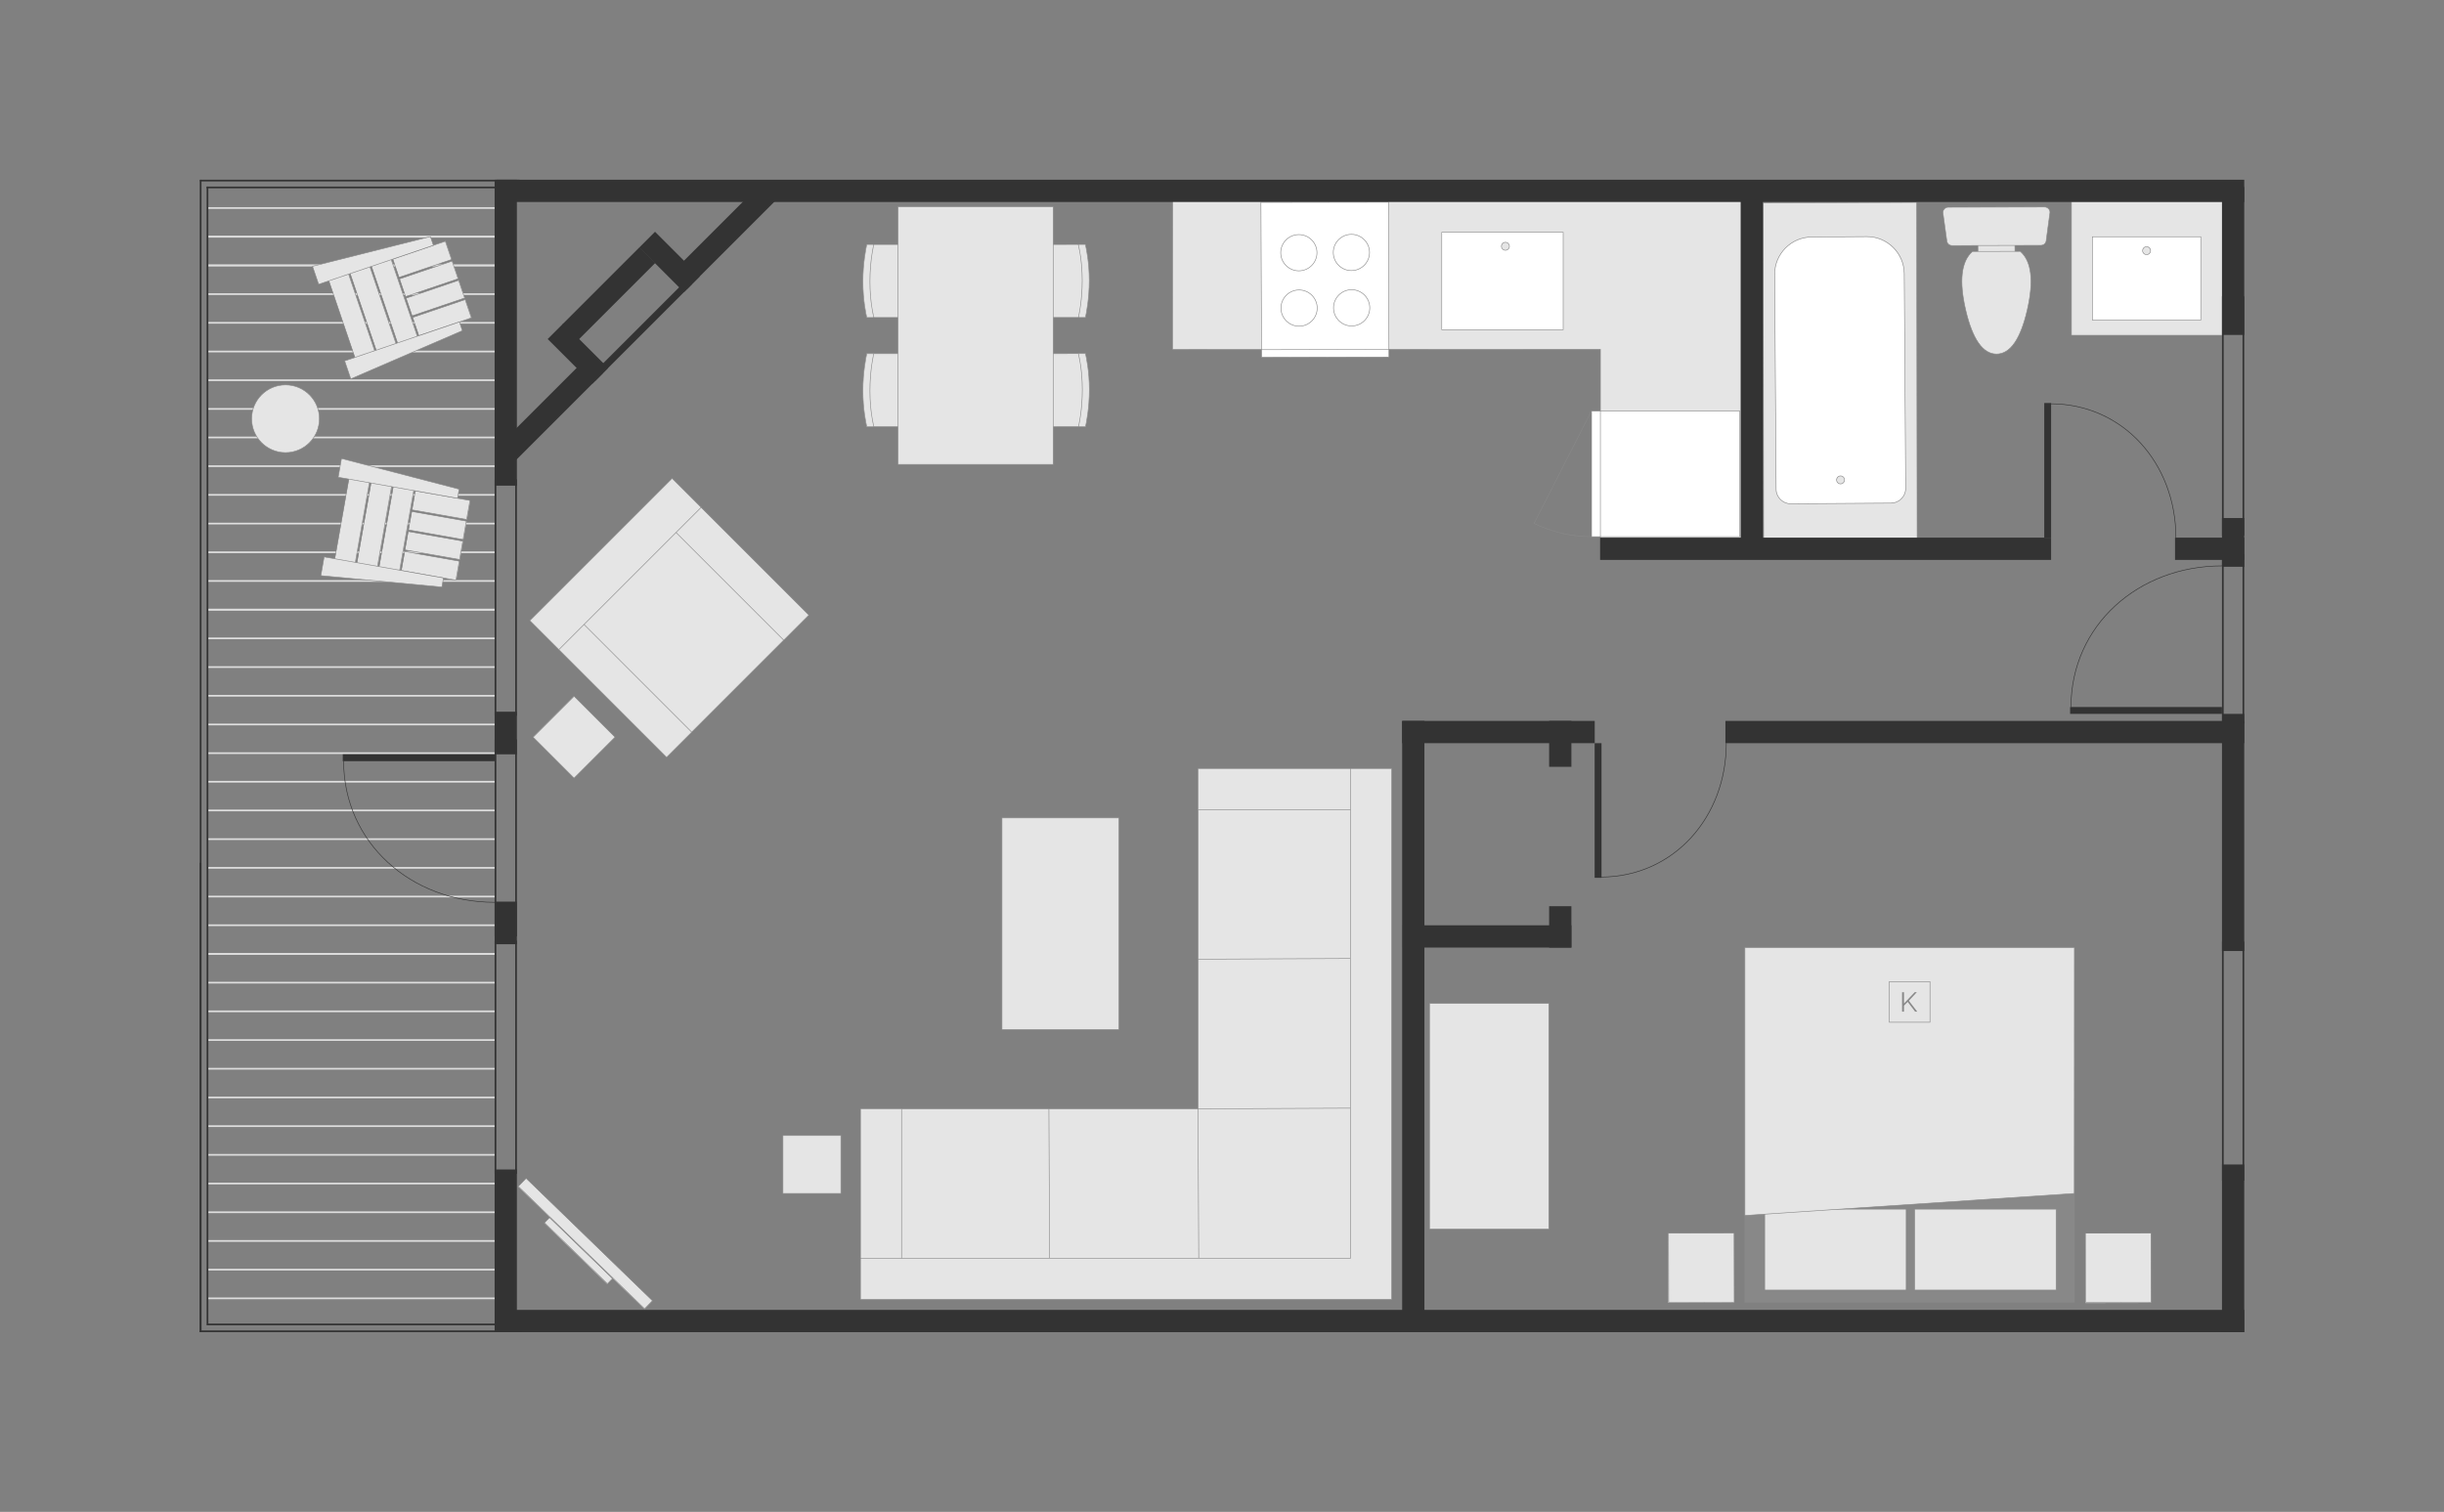 <?xml version="1.0" encoding="utf-8"?>
<!-- Generator: Adobe Illustrator 27.2.0, SVG Export Plug-In . SVG Version: 6.00 Build 0)  -->
<svg version="1.1" id="Layer_2" xmlns="http://www.w3.org/2000/svg" xmlns:xlink="http://www.w3.org/1999/xlink" x="0px" y="0px"
	 width="2080px" height="1287px" viewBox="0 0 2080 1287" enable-background="new 0 0 2080 1287" xml:space="preserve">
<rect x="0" y="0" width="2080" height="1287" fill="#808080" stroke="none"/>
<rect x="176.569" y="811.322" fill="#DDDDDD" width="245.116" height="1.458"/>
<rect x="176.569" y="835.753" fill="#DDDDDD" width="245.116" height="1.455"/>
<rect x="176.569" y="860.184" fill="#DDDDDD" width="245.116" height="1.455"/>
<rect x="176.569" y="884.615" fill="#DDDDDD" width="245.116" height="1.455"/>
<rect x="176.569" y="909.046" fill="#DDDDDD" width="245.116" height="1.458"/>
<rect x="176.569" y="933.477" fill="#DDDDDD" width="245.116" height="1.458"/>
<rect x="176.569" y="957.908" fill="#DDDDDD" width="245.116" height="1.458"/>
<rect x="176.569" y="982.342" fill="#DDDDDD" width="245.116" height="1.455"/>
<rect x="176.569" y="1006.773" fill="#DDDDDD" width="245.116" height="1.455"/>
<rect x="176.569" y="1031.204" fill="#DDDDDD" width="245.116" height="1.455"/>
<rect x="176.569" y="1055.633" fill="#DDDDDD" width="245.116" height="1.455"/>
<rect x="176.569" y="1080.064" fill="#DDDDDD" width="245.116" height="1.455"/>
<rect x="176.569" y="1104.495" fill="#DDDDDD" width="245.116" height="1.455"/>
<rect x="176.569" y="811.322" fill="#DDDDDD" width="245.116" height="1.458"/>
<rect x="176.569" y="664.735" fill="#DDDDDD" width="245.116" height="1.455"/>
<rect x="176.569" y="689.163" fill="#DDDDDD" width="245.116" height="1.458"/>
<rect x="176.569" y="713.594" fill="#DDDDDD" width="245.116" height="1.458"/>
<rect x="176.569" y="738.028" fill="#DDDDDD" width="245.116" height="1.458"/>
<rect x="176.569" y="762.459" fill="#DDDDDD" width="245.116" height="1.458"/>
<rect x="176.569" y="786.891" fill="#DDDDDD" width="245.116" height="1.458"/>
<rect x="176.569" y="518.253" fill="#DDDDDD" width="245.116" height="1.458"/>
<rect x="176.569" y="542.685" fill="#DDDDDD" width="245.116" height="1.458"/>
<rect x="176.569" y="567.116" fill="#DDDDDD" width="245.116" height="1.458"/>
<rect x="176.569" y="591.547" fill="#DDDDDD" width="245.116" height="1.458"/>
<rect x="176.569" y="615.975" fill="#DDDDDD" width="245.116" height="1.458"/>
<rect x="176.569" y="640.403" fill="#DDDDDD" width="245.116" height="1.458"/>
<rect x="176.569" y="518.253" fill="#DDDDDD" width="245.116" height="1.458"/>
<rect x="176.569" y="371.661" fill="#DDDDDD" width="245.116" height="1.458"/>
<rect x="176.569" y="396.095" fill="#DDDDDD" width="245.116" height="1.455"/>
<rect x="176.569" y="420.523" fill="#DDDDDD" width="245.116" height="1.458"/>
<rect x="176.569" y="444.96" fill="#DDDDDD" width="245.116" height="1.455"/>
<rect x="176.569" y="469.388" fill="#DDDDDD" width="245.116" height="1.458"/>
<rect x="176.569" y="493.819" fill="#DDDDDD" width="245.116" height="1.458"/>
<rect x="176.569" y="225.209" fill="#DDDDDD" width="245.116" height="1.455"/>
<rect x="176.569" y="249.64" fill="#DDDDDD" width="245.116" height="1.458"/>
<rect x="176.569" y="274.074" fill="#DDDDDD" width="245.116" height="1.455"/>
<rect x="176.569" y="298.505" fill="#DDDDDD" width="245.116" height="1.458"/>
<rect x="176.569" y="322.939" fill="#DDDDDD" width="245.116" height="1.455"/>
<rect x="176.569" y="347.367" fill="#DDDDDD" width="245.116" height="1.458"/>
<rect x="176.569" y="225.209" fill="#DDDDDD" width="245.116" height="1.455"/>
<rect x="176.569" y="200.78" fill="#DDDDDD" width="245.116" height="1.455"/>
<rect x="176.569" y="200.78" fill="#DDDDDD" width="245.116" height="1.455"/>
<rect x="176.569" y="176.352" fill="#DDDDDD" width="245.116" height="1.458"/>
<g>
	<polygon fill="#E5E5E5" points="732.325,1106.041 732.325,943.912 1019.594,943.911 1019.594,654.201 1184.325,654.201 
		1184.325,1106.041 	"/>
	<path fill="#888888" d="M1184.075,654.452v126.636v70.959v56.15v70.987v126.609H732.575v-161.63h286.768h0.5v-0.5v-289.21H1184.075
		 M1184.575,653.952h-165.231v289.71l-287.268,0v162.63h452.499V979.183v-0.028v-70.959v-56.15v-70.959v-0.028V653.952
		L1184.575,653.952z"/>
</g>
<path opacity="0.8" fill="none" stroke="#DDDDDD" stroke-width="0.5" stroke-miterlimit="10" d="M1149.109,943.06"/>
<path opacity="0.8" fill="none" stroke="#DDDDDD" stroke-width="0.5" stroke-miterlimit="10" d="M1019.344,943.662"/>
<g>
	<rect x="732.325" y="943.912" fill="#E5E5E5" width="34.966" height="162.129"/>
	<path fill="#888888" d="M767.041,944.162l0,161.63h-34.466v-161.63H767.041 M767.541,943.662h-35.466v162.63h35.466
		L767.541,943.662L767.541,943.662z"/>
</g>
<g>
	<rect x="1019.594" y="654.201" fill="#E5E5E5" width="164.731" height="34.966"/>
	<path fill="#888888" d="M1184.075,654.452v34.466h-164.231v-34.466H1184.075 M1184.575,653.952h-165.231v35.466h165.231V653.952
		L1184.575,653.952z"/>
</g>
<line fill="none" stroke="#888888" stroke-width="0.5" stroke-miterlimit="10" x1="1019.344" y1="816.526" x2="1149.109" y2="815.924"/>
<line fill="none" stroke="#888888" stroke-width="0.5" stroke-miterlimit="10" x1="1019.609" y1="943.926" x2="1149.375" y2="943.324"/>
<line fill="none" stroke="#888888" stroke-width="0.5" stroke-miterlimit="10" x1="1019.576" y1="943.628" x2="1020.177" y2="1070.792"/>
<line fill="none" stroke="#888888" stroke-width="0.5" stroke-miterlimit="10" x1="892.672" y1="943.662" x2="893.273" y2="1070.826"/>
<g>
	<polygon fill="#E5E5E5" points="732.325,1106.041 732.325,1071.075 1149.359,1071.075 1149.359,654.201 1184.324,654.201 
		1184.324,1106.041 	"/>
	<path fill="#888888" d="M1184.074,654.452v451.34l-34.965,0l-416.534,0v-34.466h416.534h0.5v-0.5V654.452H1184.074
		 M1184.574,653.952h-35.465v416.874H732.075v35.466l417.034,0v0h35.465V653.952L1184.574,653.952z"/>
</g>
<g>
	
		<rect x="484.084" y="443.645" transform="matrix(0.707 -0.707 0.707 0.707 -205.033 556.869)" fill="#E5E5E5" width="171.202" height="164.573"/>
	<path fill="#888888" d="M572.028,407.57l116.017,116.017L567.341,644.291L451.324,528.275L572.028,407.57 M572.028,406.863
		L450.617,528.275l116.724,116.724l121.412-121.411L572.028,406.863L572.028,406.863z"/>
</g>
<g>
	
		<rect x="504.727" y="493.482" transform="matrix(0.707 -0.707 0.707 0.707 -254.87 536.226)" fill="#E5E5E5" width="30.24" height="164.573"/>
	<path fill="#888888" d="M472.354,507.245L588.37,623.262l-21.03,21.03L451.324,528.275L472.354,507.245 M472.354,506.538
		l-21.737,21.737l116.724,116.724l21.737-21.737L472.354,506.538L472.354,506.538z"/>
</g>
<g>
	
		<rect x="604.402" y="393.807" transform="matrix(0.707 -0.707 0.707 0.707 -155.195 577.513)" fill="#E5E5E5" width="30.24" height="164.572"/>
	<path fill="#888888" d="M572.028,407.57l116.017,116.017l-21.03,21.03L550.999,428.6L572.028,407.57 M572.028,406.863
		L550.292,428.6l116.724,116.724l21.737-21.737L572.028,406.863L572.028,406.863z"/>
</g>
<g>
	
		<rect x="438.249" y="462.63" transform="matrix(0.707 -0.707 0.707 0.707 -186.047 511.034)" fill="#E5E5E5" width="171.201" height="34.932"/>
	<path fill="#888888" d="M572.028,407.57l24.347,24.347L475.671,552.621l-24.347-24.347L572.028,407.57 M572.028,406.863
		L450.617,528.275l25.054,25.054l121.411-121.411L572.028,406.863L572.028,406.863z"/>
</g>
<g>
	<rect x="852.74" y="696.217" fill="#E5E5E5" width="99.521" height="180.16"/>
	<path fill="#888888" d="M952.011,696.467v179.66H852.99v-179.66H952.011 M952.511,695.967H852.49v180.66h100.021V695.967
		L952.511,695.967z"/>
</g>
<g>
	
		<rect x="463.938" y="602.848" transform="matrix(0.707 -0.707 0.707 0.707 -300.612 529.293)" fill="#E5E5E5" width="49.34" height="49.34"/>
	<path fill="#888888" d="M488.607,592.983l34.535,34.535l-34.535,34.535l-34.535-34.535L488.607,592.983 M488.607,592.276
		l-35.242,35.242l35.242,35.242l35.242-35.242L488.607,592.276L488.607,592.276z"/>
</g>
<g>
	<rect x="666.323" y="966.608" fill="#E5E5E5" width="49.34" height="49.34"/>
	<path fill="#888888" d="M715.413,966.859v48.84h-48.84v-48.84H715.413 M715.913,966.359h-49.84v49.84h49.84V966.359
		L715.913,966.359z"/>
</g>
<g>
	<g>
		<g>
			<path fill="#E5E5E5" d="M737.691,363.23c-0.407-1.661-3.321-14.144-3.321-30.634c0-16.521,2.925-29.827,3.324-31.563H800.6
				c2.382,0,3.693,1.503,3.693,4.232v54.917c0,1.567-1.762,3.048-3.625,3.048H737.691z"/>
			<path fill="#888888" d="M800.599,301.283c2.846,0,3.444,2.166,3.444,3.982v54.917c0,1.438-1.64,2.798-3.375,2.798h-62.779
				c-0.54-2.255-3.269-14.443-3.269-30.384c0-15.985,2.743-28.955,3.274-31.314H800.599 M800.599,300.783
				c-2.531,0-63.103,0-63.103,0s-3.376,13.935-3.376,31.814s3.376,30.884,3.376,30.884s61.14,0,63.171,0s3.875-1.6,3.875-3.298
				s0-52.042,0-54.917S803.131,300.783,800.599,300.783L800.599,300.783z"/>
		</g>
		<g>
			<path fill="#E5E5E5" d="M737.691,363.23c-0.407-1.661-3.321-14.144-3.321-30.634c0-16.521,2.925-29.827,3.324-31.563h5.948
				c-0.496,2.108-3.277,14.682-3.277,31.563c0,16.811,2.814,28.586,3.339,30.634H737.691z"/>
			<path fill="#888888" d="M743.328,301.283c-0.648,2.838-3.212,15.094-3.212,31.314c0,16.122,2.586,27.629,3.268,30.384h-5.495
				c-0.54-2.255-3.269-14.443-3.269-30.384c0-15.985,2.743-28.955,3.274-31.314H743.328 M743.96,300.783h-6.463
				c0,0-3.376,13.935-3.376,31.814s3.376,30.884,3.376,30.884h6.532c0,0-3.413-12.26-3.413-30.884S743.96,300.783,743.96,300.783
				L743.96,300.783z"/>
		</g>
	</g>
	<g>
		<g>
			<path fill="#E5E5E5" d="M737.691,270.292c-0.407-1.661-3.321-14.143-3.321-30.634c0-16.521,2.925-29.827,3.324-31.563H800.6
				c2.382,0,3.693,1.503,3.693,4.232v54.917c0,1.567-1.762,3.048-3.625,3.048H737.691z"/>
			<path fill="#888888" d="M800.599,208.345c2.846,0,3.444,2.166,3.444,3.982v54.917c0,1.438-1.64,2.798-3.375,2.798h-62.779
				c-0.54-2.255-3.269-14.443-3.269-30.384c0-15.985,2.743-28.955,3.274-31.314H800.599 M800.599,207.845
				c-2.531,0-63.103,0-63.103,0s-3.376,13.935-3.376,31.814c0,17.879,3.376,30.884,3.376,30.884s61.14,0,63.171,0
				s3.875-1.6,3.875-3.298s0-52.042,0-54.917C804.543,209.452,803.131,207.845,800.599,207.845L800.599,207.845z"/>
		</g>
		<g>
			<path fill="#E5E5E5" d="M737.691,270.292c-0.407-1.661-3.321-14.143-3.321-30.634c0-16.521,2.925-29.827,3.324-31.563h5.948
				c-0.496,2.108-3.277,14.683-3.277,31.563c0,16.81,2.814,28.585,3.339,30.634H737.691z"/>
			<path fill="#888888" d="M743.328,208.345c-0.648,2.838-3.212,15.094-3.212,31.314c0,16.122,2.586,27.629,3.268,30.384h-5.495
				c-0.54-2.255-3.269-14.443-3.269-30.384c0-15.985,2.743-28.955,3.274-31.314H743.328 M743.96,207.845h-6.463
				c0,0-3.376,13.935-3.376,31.814c0,17.879,3.376,30.884,3.376,30.884h6.532c0,0-3.413-12.26-3.413-30.884
				C740.616,221.035,743.96,207.845,743.96,207.845L743.96,207.845z"/>
		</g>
	</g>
</g>
<g>
	<g>
		<g>
			<path fill="#E5E5E5" d="M860.829,270.322c-2.379,0-3.69-1.502-3.693-4.229l-0.051-54.916c-0.001-0.74,0.396-1.504,1.086-2.097
				c0.706-0.606,1.631-0.954,2.536-0.955l62.976-0.059c0.408,1.66,3.335,14.14,3.351,30.63c0.016,16.521-2.897,29.83-3.295,31.567
				l-62.904,0.059H860.829z"/>
			<path fill="#888888" d="M923.486,208.316c0.542,2.254,3.282,14.44,3.297,30.381c0.015,15.985-2.716,28.957-3.245,31.317
				l-62.709,0.059c-2.842,0-3.441-2.164-3.443-3.979l-0.052-54.917c-0.001-1.438,1.638-2.8,3.373-2.801L923.486,208.316
				 M923.878,207.815c0,0-61.14,0.057-63.171,0.059c-2.031,0.002-3.874,1.604-3.872,3.302c0.002,1.698,0.049,52.042,0.052,54.917
				c0.003,2.873,1.414,4.479,3.943,4.479c0.002,0,0.003,0,0.005,0c2.532-0.002,63.103-0.059,63.103-0.059s3.364-13.938,3.347-31.817
				C927.267,220.817,923.878,207.815,923.878,207.815L923.878,207.815z"/>
		</g>
		<g>
			<path fill="#E5E5E5" d="M917.791,270.268c0.494-2.108,3.263-14.685,3.247-31.566c-0.016-16.811-2.841-28.584-3.367-30.631
				l6.012-0.005c0.408,1.66,3.335,14.14,3.351,30.63c0.016,16.521-2.897,29.83-3.295,31.567L917.791,270.268z"/>
			<path fill="#888888" d="M923.486,208.316c0.542,2.254,3.282,14.44,3.297,30.381c0.015,15.985-2.716,28.957-3.245,31.317
				l-5.434,0.005c0.646-2.838,3.198-15.097,3.183-31.317c-0.015-16.122-2.612-27.627-3.296-30.381L923.486,208.316 M923.878,207.815
				l-6.532,0.006c0,0,3.424,12.257,3.442,30.88c0.018,18.623-3.314,31.817-3.314,31.817l6.463-0.006c0,0,3.364-13.938,3.347-31.817
				C927.267,220.817,923.878,207.815,923.878,207.815L923.878,207.815z"/>
		</g>
	</g>
	<g>
		<g>
			<path fill="#E5E5E5" d="M860.915,363.259c-2.379,0-3.689-1.502-3.691-4.229l-0.052-54.917c-0.001-0.739,0.396-1.503,1.086-2.097
				c0.706-0.606,1.631-0.954,2.536-0.955l62.976-0.059c0.408,1.661,3.335,14.14,3.351,30.63c0.017,16.521-2.897,29.83-3.295,31.567
				l-62.904,0.059H860.915z"/>
			<path fill="#888888" d="M923.573,301.253c0.542,2.254,3.282,14.44,3.297,30.381c0.015,15.985-2.716,28.957-3.245,31.317
				l-62.71,0.059c-2.842,0-3.44-2.164-3.442-3.979l-0.008-8.365l-0.044-46.551c-0.001-0.666,0.364-1.361,1-1.907
				c0.662-0.568,1.527-0.894,2.373-0.894L923.573,301.253 M923.965,300.753c0,0-61.14,0.057-63.171,0.059s-3.874,1.604-3.872,3.302
				c0.001,1.698,0.049,52.042,0.052,54.917c0.003,2.873,1.414,4.479,3.942,4.479c0.002,0,0.004,0,0.006,0
				c2.532-0.002,63.103-0.059,63.103-0.059s3.363-13.938,3.347-31.817C927.354,313.755,923.965,300.753,923.965,300.753
				L923.965,300.753z"/>
		</g>
		<g>
			<path fill="#E5E5E5" d="M917.878,363.206c0.494-2.108,3.263-14.685,3.247-31.566c-0.016-16.811-2.841-28.584-3.367-30.631
				l6.012-0.006c0.408,1.661,3.335,14.14,3.351,30.63c0.017,16.521-2.897,29.83-3.295,31.567L917.878,363.206z"/>
			<path fill="#888888" d="M923.573,301.253c0.542,2.254,3.282,14.44,3.297,30.381c0.015,15.985-2.716,28.957-3.245,31.317
				l-5.434,0.005c0.646-2.838,3.198-15.097,3.183-31.317c-0.015-16.122-2.612-27.627-3.296-30.381L923.573,301.253 M923.965,300.753
				l-6.532,0.006c0,0,3.424,12.257,3.442,30.88c0.017,18.623-3.315,31.817-3.315,31.817l6.464-0.006c0,0,3.363-13.938,3.347-31.817
				C927.354,313.755,923.965,300.753,923.965,300.753L923.965,300.753z"/>
		</g>
	</g>
</g>
<g>
	<rect x="764.252" y="175.983" fill="#E5E5E5" width="132.084" height="219.358"/>
	<path fill="#888888" d="M896.086,176.233v218.858H764.502V176.233H896.086 M896.586,175.733H764.002v219.858h132.584V175.733
		L896.586,175.733z"/>
</g>
<g>
	
		<rect x="1775.014" y="1049.386" transform="matrix(1 -0.002 0.002 1 -2.481 4.157)" fill="#E5E5E5" width="55.955" height="59.178"/>
	<path fill="#888888" d="M1830.65,1049.572l0.136,58.677l-55.454,0.129l-0.136-58.677L1830.65,1049.572 M1831.149,1049.07
		l-56.454,0.131l0.138,59.677l56.454-0.131L1831.149,1049.07L1831.149,1049.07z"/>
</g>
<g>
	
		<rect x="1420.074" y="1049.386" transform="matrix(1 -0.002 0.002 1 -2.482 3.339)" fill="#E5E5E5" width="55.954" height="59.178"/>
	<path fill="#888888" d="M1475.71,1049.572l0.136,58.677l-55.454,0.129l-0.136-58.677L1475.71,1049.572 M1476.209,1049.071
		l-56.454,0.131l0.138,59.677l56.454-0.131L1476.209,1049.071L1476.209,1049.071z"/>
</g>
<g>
	<rect x="1762.912" y="171.389" fill="#E5E5E5" width="128.987" height="114.023"/>
	<path fill="#888888" d="M1891.65,171.639v113.524h-128.488V171.639H1891.65 M1892.15,171.139h-129.488v114.524h129.488V171.139
		L1892.15,171.139z"/>
</g>
<g>
	<g>
		<rect x="1780.762" y="201.547" fill="#FFFFFF" width="92.257" height="70.957"/>
		<path fill="#888888" d="M1872.769,201.797l0,70.457l-91.757,0v-70.457H1872.769 M1873.269,201.297h-92.756v71.457l92.757,0
			L1873.269,201.297L1873.269,201.297z"/>
	</g>
	<g>
		<path fill="#E5E5E5" d="M1826.89,216.769c-1.854,0-3.378-1.509-3.395-3.364c-0.018-1.872,1.491-3.409,3.363-3.426
			c1.888,0,3.41,1.509,3.427,3.363c0.018,1.872-1.491,3.409-3.363,3.427H1826.89z"/>
		<path fill="#888888" d="M1826.891,209.728v0.5c1.718,0,3.128,1.398,3.144,3.116c0.016,1.734-1.382,3.158-3.146,3.174
			c-1.718,0-3.128-1.398-3.145-3.116c-0.016-1.734,1.382-3.158,3.116-3.174L1826.891,209.728 M1826.891,209.728
			c-0.011,0-0.023,0-0.034,0c-2.013,0.019-3.63,1.666-3.611,3.679c0.019,2.002,1.647,3.611,3.645,3.611c0.011,0,0.023,0,0.034,0
			c2.013-0.019,3.63-1.666,3.611-3.679C1830.517,211.338,1828.888,209.728,1826.891,209.728L1826.891,209.728z"/>
	</g>
</g>
<g>
	<g>
		<path fill="#E5E5E5" d="M1683.289,207.193l31.529-0.024l0.079,11.019c-0.002-0.005-0.009-0.008-0.021-0.008
			c-0.064,0-0.282,0.074-0.637,0.074l-30.871,0.023L1683.289,207.193z"/>
		<path fill="#888888" d="M1714.57,207.42l0.076,10.54c-0.092,0.023-0.231,0.044-0.406,0.044l-30.622,0.023l-0.077-10.584
			L1714.57,207.42 M1715.066,206.92l-32.029,0.024l0.084,11.584l31.119-0.023c0.502,0,0.909-0.143,0.908-0.318L1715.066,206.92
			L1715.066,206.92z"/>
	</g>
	<g>
		<path fill="#E5E5E5" d="M1661.354,209.045c-2.512,0-4.56-2.039-4.566-4.544l-3.27-23.574c-0.001-1.183,0.471-2.328,1.331-3.19
			s2.006-1.339,3.227-1.341l82.014-0.19c2.522,0,4.57,2.039,4.576,4.544l-3.156,23.506c0.004,2.545-2.04,4.594-4.559,4.6
			L1661.354,209.045z"/>
		<path fill="#888888" d="M1740.099,175.956v0.5c2.364,0,4.293,1.909,4.316,4.262l-3.154,23.505l-0.004,0.034v0.034
			c0.005,2.374-1.927,4.309-4.307,4.315l-75.596,0.19c-2.375,0-4.311-1.927-4.316-4.295v-0.034l-0.005-0.034l-3.264-23.505
			c0.012-2.359,1.938-4.276,4.307-4.282l82.013-0.19L1740.099,175.956 M1740.099,175.956c-0.004,0-0.008,0-0.011,0l-82.013,0.19
			c-2.66,0.006-4.812,2.162-4.806,4.816l3.269,23.54c0.006,2.65,2.161,4.794,4.816,4.794c0.004,0,0.008,0,0.011,0l75.586-0.19
			c2.66-0.006,4.812-2.162,4.805-4.816l3.159-23.54C1744.909,178.099,1742.754,175.955,1740.099,175.956L1740.099,175.956z"/>
	</g>
	<g>
		<path fill="#E5E5E5" d="M1699.179,301.395c-11.597-0.001-20.421-12.573-26.229-37.367c-5.809-24.782-3.87-41.601,5.762-49.995
			l40.668-0.073c9.661,8.356,11.661,25.168,5.945,49.974c-5.723,24.833-14.511,37.436-26.121,37.461H1699.179z"/>
		<path fill="#888888" d="M1719.286,214.21c9.525,8.311,11.474,25.02,5.794,49.668c-5.692,24.704-14.399,37.242-25.902,37.267
			c-11.465,0-20.207-12.507-25.985-37.173c-5.772-24.624-3.884-41.339,5.612-49.689L1719.286,214.21 M1719.472,213.71l-40.854,0.073
			c-9.812,8.478-11.784,25.245-5.911,50.302c5.865,25.04,14.692,37.559,26.472,37.559c0.009,0,0.017,0,0.026,0
			c11.797-0.025,20.583-12.574,26.363-37.655S1729.316,222.15,1719.472,213.71L1719.472,213.71z"/>
	</g>
</g>
<g>
	<polygon fill="#E5E5E5" points="1500.522,172.662 1631.185,172.27 1631.615,458.89 1500.953,459.282 	"/>
	<path fill="#888888" d="M1630.935,172.52l0.429,286.12l-130.162,0.391l-0.429-286.12L1630.935,172.52 M1631.435,172.019
		l-131.162,0.394l0.43,287.12l131.162-0.394L1631.435,172.019L1631.435,172.019z"/>
</g>
<g>
	<path fill="#FFFFFF" d="M1524.096,428.86c-6.854,0-12.468-5.577-12.516-12.432l-1.235-182.771
		c-0.121-17.463,13.988-31.77,31.451-31.891l47.159-0.327c17.341,0,31.546,14.109,31.666,31.451l1.235,182.771
		c0.048,6.902-5.529,12.557-12.432,12.605L1524.096,428.86z"/>
	<path fill="#888888" d="M1588.956,201.69c17.202,0,31.295,13.997,31.415,31.203l1.235,182.771c0.023,3.277-1.232,6.367-3.533,8.7
		c-2.301,2.333-5.373,3.631-8.65,3.654l-85.24,0.593l-0.087,0c-6.717,0-12.22-5.465-12.266-12.183l-1.235-182.771
		c-0.12-17.325,13.877-31.519,31.202-31.639l46.936-0.326L1588.956,201.69L1588.956,201.69 M1588.956,201.19
		c-0.075,0-0.151,0-0.227,0.001l-46.936,0.326c-17.629,0.123-31.821,14.513-31.698,32.143l1.235,182.771
		c0.049,7.021,5.756,12.68,12.766,12.68c0.03,0,0.061,0,0.091,0l85.24-0.593c7.052-0.049,12.729-5.805,12.679-12.857l-1.235-182.771
		C1620.749,215.335,1606.482,201.19,1588.956,201.19L1588.956,201.19z"/>
</g>
<g>
	<path fill="#E5E5E5" d="M1566.431,411.922c-1.858,0-3.381-1.512-3.395-3.372c-0.013-1.872,1.5-3.405,3.372-3.418
		c1.883,0,3.405,1.512,3.418,3.371c0.007,0.907-0.341,1.762-0.978,2.408c-0.637,0.646-1.486,1.004-2.394,1.011H1566.431z"/>
	<path fill="#888888" d="M1566.432,404.882v0.5c1.722,0,3.132,1.401,3.145,3.123c0.012,1.734-1.389,3.155-3.146,3.167
		c-1.722,0-3.133-1.401-3.145-3.123c-0.006-0.84,0.316-1.632,0.906-2.23c0.59-0.598,1.377-0.931,2.218-0.937L1566.432,404.882
		 M1566.432,404.882c-0.009,0-0.017,0-0.026,0c-2.013,0.014-3.634,1.657-3.62,3.67c0.014,2.004,1.643,3.62,3.645,3.62
		c0.009,0,0.017,0,0.026,0c2.013-0.014,3.634-1.657,3.62-3.67C1570.062,406.498,1568.433,404.882,1566.432,404.882L1566.432,404.882
		z"/>
</g>
<g>
	<rect x="1216.604" y="854.202" fill="#E5E5E5" width="101.556" height="192.047"/>
	<path fill="#888888" d="M1317.909,854.452v191.547h-101.055V854.452H1317.909 M1318.409,853.952h-102.055v192.547h102.055V853.952
		L1318.409,853.952z"/>
</g>
<g>
	<circle fill="#E5E5E5" cx="242.997" cy="356.463" r="28.842"/>
	<path fill="#888888" d="M242.997,327.872c15.766,0,28.592,12.826,28.592,28.592s-12.826,28.592-28.592,28.592
		c-15.765,0-28.592-12.826-28.592-28.592S227.231,327.872,242.997,327.872 M242.997,327.372c-16.067,0-29.092,13.025-29.092,29.092
		c0,16.067,13.025,29.092,29.092,29.092s29.092-13.025,29.092-29.092C272.089,340.396,259.064,327.372,242.997,327.372
		L242.997,327.372z"/>
</g>
<g>
	<polygon fill="#E5E5E5" points="1362.033,460.039 1362.033,297.364 997.882,297.472 998.03,171.035 1482.715,170.825 
		1482.566,460.039 	"/>
	<path fill="#888888" d="M1482.464,171.075l-0.148,288.714h-120.032V297.614v-0.5l-0.5,0l-363.651,0.108l0.148-125.937
		L1482.464,171.075 M1482.965,170.575l-485.184,0.21l-0.149,126.937l364.152-0.108v162.675h121.032L1482.965,170.575
		L1482.965,170.575z"/>
</g>
<g>
	<rect x="1227.025" y="197.763" fill="#FFFFFF" width="103.332" height="82.905"/>
	<path fill="#888888" d="M1330.107,198.013v82.405h-102.832l0-82.405H1330.107 M1330.607,197.513h-103.832l0,83.405h103.832V197.513
		L1330.607,197.513z"/>
</g>
<g>
	<path fill="#E5E5E5" d="M1281.206,213.037c-1.858,0-3.381-1.512-3.395-3.372c-0.006-0.907,0.341-1.762,0.978-2.408
		c0.637-0.646,1.487-1.004,2.395-1.011c1.883,0,3.405,1.512,3.418,3.371c0.007,0.907-0.341,1.762-0.978,2.408
		c-0.637,0.646-1.486,1.005-2.394,1.011H1281.206z"/>
	<path fill="#888888" d="M1281.208,205.997v0.5c1.722,0,3.132,1.401,3.144,3.123c0.012,1.734-1.389,3.155-3.146,3.167
		c-1.722,0-3.133-1.401-3.145-3.123c-0.006-0.84,0.316-1.632,0.906-2.23s1.377-0.931,2.218-0.937L1281.208,205.997
		 M1281.207,205.997c-0.009,0-0.017,0-0.026,0c-2.013,0.014-3.634,1.657-3.62,3.67c0.014,2.005,1.643,3.62,3.645,3.62
		c0.009,0,0.017,0,0.026,0c2.013-0.014,3.634-1.657,3.62-3.67C1284.838,207.612,1283.209,205.997,1281.207,205.997L1281.207,205.997
		z"/>
</g>
<g>
	<g>
		
			<rect x="493.383" y="983.623" transform="matrix(0.696 -0.718 0.718 0.696 -608.669 679.744)" fill="#E5E5E5" width="9.672" height="149.771"/>
		<path fill="#888888" d="M447.811,1003.276l107.198,103.878l-6.384,6.587l-107.195-103.878L447.811,1003.276 M447.8,1002.569
			l-7.077,7.305l107.913,104.574l7.08-7.305L447.8,1002.569L447.8,1002.569z"/>
	</g>
	<g>
		
			<rect x="489.226" y="1027.23" transform="matrix(0.696 -0.718 0.718 0.696 -614.806 677.436)" fill="#E5E5E5" width="6.28" height="74.636"/>
		<path fill="#888888" d="M467.758,1036.676l53.239,51.593l-4.022,4.152l-53.239-51.593L467.758,1036.676 M467.747,1035.969
			l-4.718,4.87l53.957,52.289l4.718-4.87L467.747,1035.969L467.747,1035.969z"/>
	</g>
</g>
<g>
	<g>
		
			<rect x="364.269" y="423.694" transform="matrix(0.174 -0.985 0.985 0.174 -132.908 736.235)" fill="#E5E5E5" width="15.92" height="47.233"/>
		<path fill="#888888" d="M350.555,435.66l46.024,8.115l-2.677,15.185l-46.024-8.115L350.555,435.66 M350.15,435.081l-2.851,16.17
			l47.009,8.289l2.851-16.17L350.15,435.081L350.15,435.081z"/>
	</g>
	<g>
		
			<rect x="367.056" y="406.391" transform="matrix(0.174 -0.985 0.985 0.174 -113.358 724.924)" fill="#E5E5E5" width="16.446" height="47.233"/>
		<path fill="#888888" d="M353.652,418.099l46.024,8.115l-2.769,15.703l-46.024-8.115L353.652,418.099 M353.246,417.52
			l-2.943,16.688l47.009,8.289l2.942-16.688L353.246,417.52L353.246,417.52z"/>
	</g>
	<g>
		
			<rect x="361.263" y="440.737" transform="matrix(0.174 -0.985 0.985 0.174 -152.195 747.325)" fill="#E5E5E5" width="15.92" height="47.233"/>
		<path fill="#888888" d="M347.55,452.703l46.024,8.115l-2.678,15.185l-46.024-8.115L347.55,452.703 M347.144,452.124l-2.851,16.17
			l47.009,8.289l2.851-16.17L347.144,452.124L347.144,452.124z"/>
	</g>
	<g>
		
			<rect x="357.943" y="458.045" transform="matrix(0.174 -0.985 0.985 0.174 -171.754 758.637)" fill="#E5E5E5" width="16.457" height="47.234"/>
		<path fill="#888888" d="M344.545,469.747l46.024,8.115l-2.771,15.714l-46.024-8.115L344.545,469.747 M344.139,469.167
			l-2.945,16.699l47.009,8.289l2.944-16.699L344.139,469.167L344.139,469.167z"/>
	</g>
	<g>
		
			<rect x="264.445" y="434.496" transform="matrix(0.174 -0.985 0.985 0.174 -189.083 661.417)" fill="#E5E5E5" width="70.274" height="17.767"/>
		<path fill="#888888" d="M297.138,407.523l17.005,2.998l-12.116,68.714l-17.005-2.998L297.138,407.523 M296.732,406.944
			l-12.29,69.699l17.99,3.172l12.29-69.699L296.732,406.944L296.732,406.944z"/>
	</g>
	<g>
		
			<rect x="283.269" y="437.719" transform="matrix(0.174 -0.985 0.985 0.174 -176.643 682.692)" fill="#E5E5E5" width="70.409" height="17.767"/>
		<path fill="#888888" d="M316.041,410.679l17.005,2.998l-12.14,68.847l-17.005-2.998L316.041,410.679 M315.635,410.1
			l-12.313,69.832l17.99,3.172l12.313-69.832L315.635,410.1L315.635,410.1z"/>
	</g>
	<g>
		
			<rect x="301.974" y="441.143" transform="matrix(0.174 -0.985 0.985 0.174 -164.436 704.087)" fill="#E5E5E5" width="70.71" height="17.767"/>
		<path fill="#888888" d="M334.923,413.956l17.005,2.998l-12.192,69.143l-17.005-2.998L334.923,413.956 M334.517,413.377
			l-12.365,70.128l17.99,3.172l12.365-70.128L334.517,413.377L334.517,413.377z"/>
	</g>
	<g>
		<polygon fill="#E5E5E5" points="287.812,406.262 290.626,390.298 390.766,416.409 389.396,424.174 		"/>
		<g>
			<path fill="#888888" d="M290.825,390.608l99.654,25.984l-1.286,7.292l-101.092-17.825L290.825,390.608 M290.427,389.988
				l-2.905,16.477l102.077,17.999l1.453-8.238L290.427,389.988L290.427,389.988z"/>
		</g>
	</g>
	<g>
		<polygon fill="#E5E5E5" points="273.042,490.018 275.858,474.054 377.442,491.966 376.073,499.731 		"/>
		<g>
			<path fill="#888888" d="M276.06,474.344l101.093,17.825l-1.286,7.292l-102.531-9.667L276.06,474.344 M275.655,473.764
				l-2.905,16.477l103.53,9.761l1.453-8.238L275.655,473.764L275.655,473.764z"/>
		</g>
	</g>
</g>
<g>
	<path fill="none" stroke="#888888" stroke-width="0.5" stroke-linecap="round" stroke-linejoin="round" stroke-miterlimit="10" d="
		M1305.649,445.58L1305.649,445.58c15.281,7.46,32.072,11.301,49.077,11.232"/>
	
		<line fill="none" stroke="#888888" stroke-width="0.5" stroke-linecap="round" stroke-linejoin="round" stroke-miterlimit="10" x1="1305.649" y1="445.495" x2="1354.34" y2="349.923"/>
	
		<rect x="1354.507" y="349.922" fill="#FFFFFF" stroke="#888888" stroke-width="0.5" stroke-miterlimit="10" width="126.185" height="106.956"/>
	
		<line fill="none" stroke="#888888" stroke-width="0.5" stroke-miterlimit="10" x1="1362.029" y1="456.873" x2="1362.029" y2="349.856"/>
</g>
<g>
	<polygon fill="#FFFFFF" points="1073.114,172.271 1181.717,172.08 1182.079,303.921 1073.708,304.112 	"/>
	<path fill="#888888" d="M1181.468,172.33l0.361,131.342l-107.871,0.189l-0.591-131.341L1181.468,172.33 M1181.966,171.829
		l-109.102,0.192l0.596,132.341l108.871-0.191L1181.966,171.829L1181.966,171.829z"/>
</g>
<g>
	<g>
		<path fill="#FFFFFF" d="M1150.333,277.469c-8.464,0-15.382-6.886-15.421-15.351c-0.02-4.12,1.567-8,4.467-10.927
			c2.899-2.927,6.766-4.549,10.885-4.568c8.537,0,15.455,6.886,15.494,15.351c0.02,4.12-1.567,8-4.467,10.927
			c-2.899,2.927-6.766,4.549-10.885,4.568H1150.333z"/>
		<path fill="#888888" d="M1150.338,246.373v0.5h0c8.326,0,15.131,6.775,15.17,15.103c0.039,8.366-6.736,15.204-15.102,15.243
			l-0.072,0c-8.327,0-15.133-6.775-15.171-15.103c-0.019-4.053,1.542-7.87,4.394-10.749s6.655-4.475,10.708-4.494l0.072,0
			L1150.338,246.373 M1150.336,246.373c-0.024,0-0.05,0-0.074,0c-8.656,0.04-15.64,7.09-15.6,15.745
			c0.04,8.632,7.049,15.6,15.671,15.6c0.024,0,0.05,0,0.074,0c8.656-0.04,15.64-7.09,15.6-15.745
			C1165.968,253.342,1158.959,246.373,1150.336,246.373L1150.336,246.373z"/>
	</g>
	<g>
		<path fill="#FFFFFF" d="M1105.599,277.681c-8.465,0-15.383-6.887-15.422-15.352c-0.039-8.504,6.848-15.455,15.352-15.495
			c8.537,0,15.455,6.887,15.494,15.352c0.039,8.504-6.847,15.455-15.351,15.495H1105.599z"/>
		<path fill="#888888" d="M1105.603,246.585v0.5h0c8.326,0,15.131,6.775,15.17,15.103c0.039,8.366-6.736,15.205-15.103,15.243
			l-0.072,0c-8.327,0-15.133-6.775-15.171-15.103c-0.019-4.053,1.542-7.87,4.394-10.75c2.853-2.879,6.656-4.475,10.708-4.494
			l0.072,0L1105.603,246.585 M1105.601,246.585c-0.024,0-0.05,0-0.074,0c-8.656,0.04-15.64,7.09-15.6,15.745
			c0.04,8.632,7.049,15.6,15.671,15.6c0.024,0,0.05,0,0.074,0c8.656-0.04,15.64-7.09,15.6-15.746
			C1121.232,253.554,1114.224,246.584,1105.601,246.585L1105.601,246.585z"/>
	</g>
	<g>
		<path fill="#FFFFFF" d="M1150.135,230.336c-8.465,0-15.383-6.886-15.422-15.351c-0.02-4.12,1.567-8,4.467-10.927
			c2.899-2.927,6.766-4.549,10.885-4.568c8.537,0,15.455,6.886,15.494,15.351c0.02,4.12-1.566,8-4.466,10.927
			c-2.9,2.927-6.766,4.549-10.885,4.568H1150.135z"/>
		<path fill="#888888" d="M1150.139,199.241v0.5h0c8.326,0,15.131,6.775,15.17,15.103c0.039,8.366-6.736,15.204-15.103,15.243
			l-0.072,0c-8.327,0-15.133-6.775-15.171-15.103c-0.039-8.366,6.736-15.204,15.103-15.243l0.072,0L1150.139,199.241
			 M1150.138,199.241c-0.024,0-0.05,0-0.074,0c-8.656,0.04-15.64,7.09-15.6,15.745c0.04,8.632,7.049,15.6,15.671,15.6
			c0.024,0,0.05,0,0.074,0c8.656-0.04,15.64-7.09,15.6-15.746C1165.769,206.209,1158.76,199.24,1150.138,199.241L1150.138,199.241z"
			/>
	</g>
	<g>
		<path fill="#FFFFFF" d="M1105.399,230.548c-8.464,0-15.382-6.886-15.422-15.351c-0.039-8.504,6.848-15.455,15.352-15.495
			c8.537,0,15.455,6.886,15.495,15.351c0.02,4.12-1.567,8-4.467,10.927c-2.899,2.927-6.766,4.549-10.885,4.568H1105.399z"/>
		<path fill="#888888" d="M1105.403,199.452v0.5c8.326,0,15.132,6.775,15.17,15.103c0.019,4.053-1.542,7.87-4.394,10.75
			c-2.853,2.879-6.655,4.475-10.708,4.494l-0.072,0c-8.327,0-15.133-6.775-15.171-15.103c-0.039-8.366,6.736-15.204,15.102-15.243
			l0.072,0L1105.403,199.452 M1105.402,199.452c-0.024,0-0.05,0-0.074,0c-8.656,0.04-15.64,7.09-15.6,15.746
			c0.04,8.632,7.049,15.6,15.671,15.6c0.024,0,0.05,0,0.074,0c8.656-0.04,15.64-7.09,15.6-15.746
			C1121.034,206.421,1114.025,199.452,1105.402,199.452L1105.402,199.452z"/>
	</g>
</g>
<rect x="1484.77" y="806.443" fill="#888888" width="280.934" height="302.436"/>
<g>
	<rect x="1501.861" y="1029.285" fill="#E5E5E5" width="120.434" height="68.89"/>
	<path fill="#888888" d="M1502.111,1029.535l119.934,0l0,68.39h-119.934V1029.535 M1501.611,1029.035v69.39h120.934l0-69.39
		L1501.611,1029.035L1501.611,1029.035z"/>
</g>
<g>
	<rect x="1629.472" y="1029.285" fill="#E5E5E5" width="120.434" height="68.89"/>
	<path fill="#888888" d="M1629.722,1029.535l119.934,0l0,68.39h-119.934V1029.535 M1629.222,1029.035v69.39h120.934l0-69.39
		L1629.222,1029.035L1629.222,1029.035z"/>
</g>
<g>
	<polygon fill="#E5E5E5" points="1485.02,806.668 1765.453,806.668 1765.352,1015.954 1485.02,1034.684 	"/>
	<path fill="#888888" d="M1765.203,806.918l-0.101,208.802l-279.832,18.697V806.918L1765.203,806.918 M1765.703,806.418l-280.934,0
		v228.533l280.832-18.763L1765.703,806.418L1765.703,806.418z"/>
</g>
<g>
	<g>
		<path fill="#888888" d="M1618.786,861.18v-16.54h1.633v9.611l9.121-9.637h1.797l-6.766,7.279l7.117,9.286h-1.797l-6.345-8.33
			l-3.127,3.244v5.086H1618.786z"/>
	</g>
	
		<rect x="1607.942" y="835.603" fill="none" stroke="#888888" stroke-width="0.5" stroke-miterlimit="10" width="34.589" height="34.589"/>
</g>
<rect x="422.567" y="1115.047" fill="#333333" width="1487.433" height="18.955"/>
<rect x="1891.045" y="991.279" fill="#333333" width="18.955" height="142.723"/>
<rect x="1891.045" y="607.686" fill="#333333" width="18.955" height="201.873"/>
<rect x="1891.042" y="440.981" fill="#333333" width="18.955" height="41.485"/>
<rect x="1891.045" y="159.198" fill="#333333" width="18.955" height="125.926"/>
<rect x="1851.083" y="457.679" fill="#333333" width="58.914" height="18.955"/>
<rect x="1361.79" y="457.679" fill="#333333" width="383.832" height="18.955"/>
<rect x="422.564" y="152.999" fill="#333333" width="1487.433" height="18.955"/>
<rect x="1481.415" y="155.32" fill="#333333" width="18.955" height="317.164"/>
<rect x="420.954" y="153.002" fill="#333333" width="18.955" height="260.414"/>
<rect x="420.954" y="995.522" fill="#333333" width="18.955" height="138.48"/>
<rect x="420.954" y="767.515" fill="#333333" width="18.955" height="36.273"/>
<rect x="420.954" y="605.849" fill="#333333" width="18.955" height="36.273"/>
<rect x="1468.441" y="613.678" fill="#333333" width="441.559" height="18.955"/>
<rect x="1193.852" y="787.674" fill="#333333" width="143.51" height="18.955"/>
<rect x="1193.33" y="613.678" fill="#333333" width="163.876" height="18.955"/>
<rect x="1318.407" y="613.678" fill="#333333" width="18.955" height="39.067"/>
<rect x="1318.407" y="771.416" fill="#333333" width="18.955" height="35.212"/>
<rect x="1193.33" y="613.679" fill="#333333" width="18.955" height="515.997"/>
<rect x="170" y="734.49" fill="#333333" width="1.458" height="399.512"/>
<rect x="175.835" y="158.837" fill="#333333" width="1.458" height="969.327"/>
<rect x="170" y="153.022" fill="#333333" width="1.458" height="980.979"/>
<rect x="176.313" y="1126.705" fill="#333333" width="265.873" height="1.458"/>
<rect x="170.041" y="1132.543" fill="#333333" width="273.851" height="1.458"/>
<rect x="170.327" y="152.999" fill="#333333" width="271.859" height="1.458"/>
<rect x="175.888" y="158.837" fill="#333333" width="268.004" height="1.458"/>
<rect x="420.954" y="800.668" fill="#333333" width="1.458" height="198.581"/>
<rect x="438.451" y="800.668" fill="#333333" width="1.458" height="198.581"/>
<rect x="420.954" y="408.067" fill="#333333" width="1.458" height="201.243"/>
<rect x="438.451" y="408.067" fill="#333333" width="1.458" height="201.243"/>
<rect x="420.954" y="629.37" fill="#333333" width="1.458" height="167.775"/>
<rect x="438.451" y="629.37" fill="#333333" width="1.458" height="167.775"/>
<rect x="1891.045" y="801.554" fill="#333333" width="1.455" height="203.521"/>
<rect x="1908.542" y="801.554" fill="#333333" width="1.458" height="203.521"/>
<rect x="1891.045" y="252.263" fill="#333333" width="1.455" height="203.521"/>
<rect x="1908.542" y="252.263" fill="#333333" width="1.458" height="203.521"/>
<rect x="1891.045" y="471.67" fill="#333333" width="1.455" height="144.23"/>
<rect x="1908.542" y="471.67" fill="#333333" width="1.458" height="144.23"/>
<rect x="1761.801" y="601.857" fill="#333333" width="129.245" height="5.832"/>
<path fill="none" stroke="#333333" stroke-width="0.5" stroke-linecap="round" stroke-linejoin="round" stroke-miterlimit="10" d="
	M1762.527,601.856c0.125-69.444,57.281-120.143,128.516-120.143"/>
<rect x="291.71" y="642.119" fill="#333333" width="129.244" height="5.832"/>
<path fill="none" stroke="#333333" stroke-width="0.5" stroke-linecap="round" stroke-linejoin="round" stroke-miterlimit="10" d="
	M292.437,647.953c0.125,69.444,57.281,120.143,128.516,120.143"/>
<rect x="1739.79" y="343.073" fill="#333333" width="5.832" height="114.606"/>
<path fill="none" stroke="#333333" stroke-width="0.5" stroke-linecap="round" stroke-linejoin="round" stroke-miterlimit="10" d="
	M1745.293,343.718c61.579,0.111,106.537,50.796,106.537,113.961"/>
<rect x="1357.151" y="632.633" fill="#333333" width="5.832" height="114.606"/>
<path fill="none" stroke="#333333" stroke-width="0.5" stroke-linecap="round" stroke-linejoin="round" stroke-miterlimit="10" d="
	M1362.654,746.594c61.579-0.111,106.537-50.796,106.537-113.961"/>
<rect x="414.146" y="339.606" transform="matrix(0.707 -0.707 0.707 0.707 -109.655 433.437)" fill="#333333" width="108.464" height="18.955"/>
<rect x="562.359" y="191.7" transform="matrix(0.707 -0.707 0.707 0.707 38.251 494.701)" fill="#333333" width="107.851" height="18.954"/>
<rect x="487.516" y="278.096" transform="matrix(0.707 -0.707 0.707 0.707 -38.865 468.195)" fill="#333333" width="116.423" height="5.832"/>
<rect x="472.072" y="240.357" transform="matrix(0.707 -0.707 0.707 0.707 -24.842 439.695)" fill="#333333" width="92.53" height="18.954"/>
<rect x="482.433" y="274" transform="matrix(0.707 -0.707 0.707 0.707 -68.695 435.966)" fill="#333333" width="18.954" height="53.81"/>
<rect x="560.394" y="196.04" transform="matrix(0.707 -0.707 0.707 0.707 9.275 468.28)" fill="#333333" width="18.955" height="53.809"/>
<line fill="none" stroke="#888888" stroke-width="0.5" stroke-miterlimit="10" x1="1073.39" y1="297.673" x2="1182.505" y2="297.42"/>
<g>
	<g>
		
			<rect x="341.315" y="229.424" transform="matrix(0.947 -0.322 0.322 0.947 -56.965 130.007)" fill="#E5E5E5" width="47.234" height="15.92"/>
		<path fill="#888888" d="M384.577,222.567l4.96,14.6l-44.25,15.033l-4.96-14.6L384.577,222.567 M384.889,221.933l-45.197,15.355
			l5.282,15.547l45.197-15.355L384.889,221.933L384.889,221.933z"/>
	</g>
	<g>
		
			<rect x="335.663" y="212.526" transform="matrix(0.947 -0.322 0.322 0.947 -51.913 127.303)" fill="#E5E5E5" width="47.234" height="16.445"/>
		<path fill="#888888" d="M378.841,205.683l5.129,15.098l-44.25,15.033l-5.129-15.098L378.841,205.683 M379.153,205.049
			l-45.197,15.355l5.451,16.045l45.197-15.355L379.153,205.049L379.153,205.049z"/>
	</g>
	<g>
		
			<rect x="346.881" y="245.81" transform="matrix(0.947 -0.322 0.322 0.947 -61.94 132.671)" fill="#E5E5E5" width="47.234" height="15.92"/>
		<path fill="#888888" d="M390.144,238.954l4.96,14.6l-44.25,15.033l-4.96-14.6L390.144,238.954 M390.456,238.319l-45.197,15.355
			l5.282,15.547l45.197-15.355L390.456,238.319L390.456,238.319z"/>
	</g>
	<g>
		
			<rect x="352.535" y="262.182" transform="matrix(0.947 -0.322 0.322 0.947 -66.993 135.374)" fill="#E5E5E5" width="47.234" height="16.456"/>
		<path fill="#888888" d="M395.711,255.34l5.133,15.108l-44.25,15.033l-5.133-15.108L395.711,255.34 M396.023,254.706
			l-45.197,15.355l5.455,16.055l45.197-15.355L396.023,254.706L396.023,254.706z"/>
	</g>
	<g>
		
			<rect x="290.474" y="233.759" transform="matrix(0.947 -0.322 0.322 0.947 -70.59 110.596)" fill="#E5E5E5" width="17.768" height="70.274"/>
		<path fill="#888888" d="M296.31,233.086l22.445,66.065l-16.35,5.555l-22.445-66.065L296.31,233.086 M296.623,232.452
			l-17.296,5.876l22.766,67.012l17.296-5.876L296.623,232.452L296.623,232.452z"/>
	</g>
	<g>
		
			<rect x="308.585" y="227.426" transform="matrix(0.947 -0.322 0.322 0.947 -67.614 116.096)" fill="#E5E5E5" width="17.767" height="70.409"/>
		<path fill="#888888" d="M314.4,226.756l22.488,66.193l-16.35,5.554l-22.488-66.193L314.4,226.756 M314.712,226.122l-17.296,5.876
			l22.81,67.14l17.296-5.876L314.712,226.122L314.712,226.122z"/>
	</g>
	<g>
		
			<rect x="326.762" y="221.204" transform="matrix(0.947 -0.322 0.322 0.947 -64.692 121.614)" fill="#E5E5E5" width="17.767" height="70.709"/>
		<path fill="#888888" d="M332.528,220.542l22.585,66.478l-16.35,5.554l-22.584-66.478L332.528,220.542 M332.841,219.908
			l-17.296,5.876l22.906,67.424l17.297-5.876L332.841,219.908L332.841,219.908z"/>
	</g>
	<g>
		<polygon fill="#E5E5E5" points="265.964,226.674 366.312,201.375 368.848,208.841 271.178,242.023 		"/>
		<g>
			<path fill="#888888" d="M366.149,201.674l2.382,7.011l-97.196,33.021l-5.047-14.855L366.149,201.674 M366.474,201.076
				L265.64,226.498l5.382,15.842l98.143-33.343L366.474,201.076L366.474,201.076z"/>
		</g>
	</g>
	<g>
		<polygon fill="#E5E5E5" points="293.322,307.202 390.991,274.02 393.528,281.486 298.536,322.551 		"/>
		<g>
			<path fill="#888888" d="M390.835,274.338l2.382,7.011l-94.531,40.865l-5.047-14.855L390.835,274.338 M391.147,273.703
				l-98.143,33.342l5.382,15.842l95.452-41.263L391.147,273.703L391.147,273.703z"/>
		</g>
	</g>
</g>
</svg>
